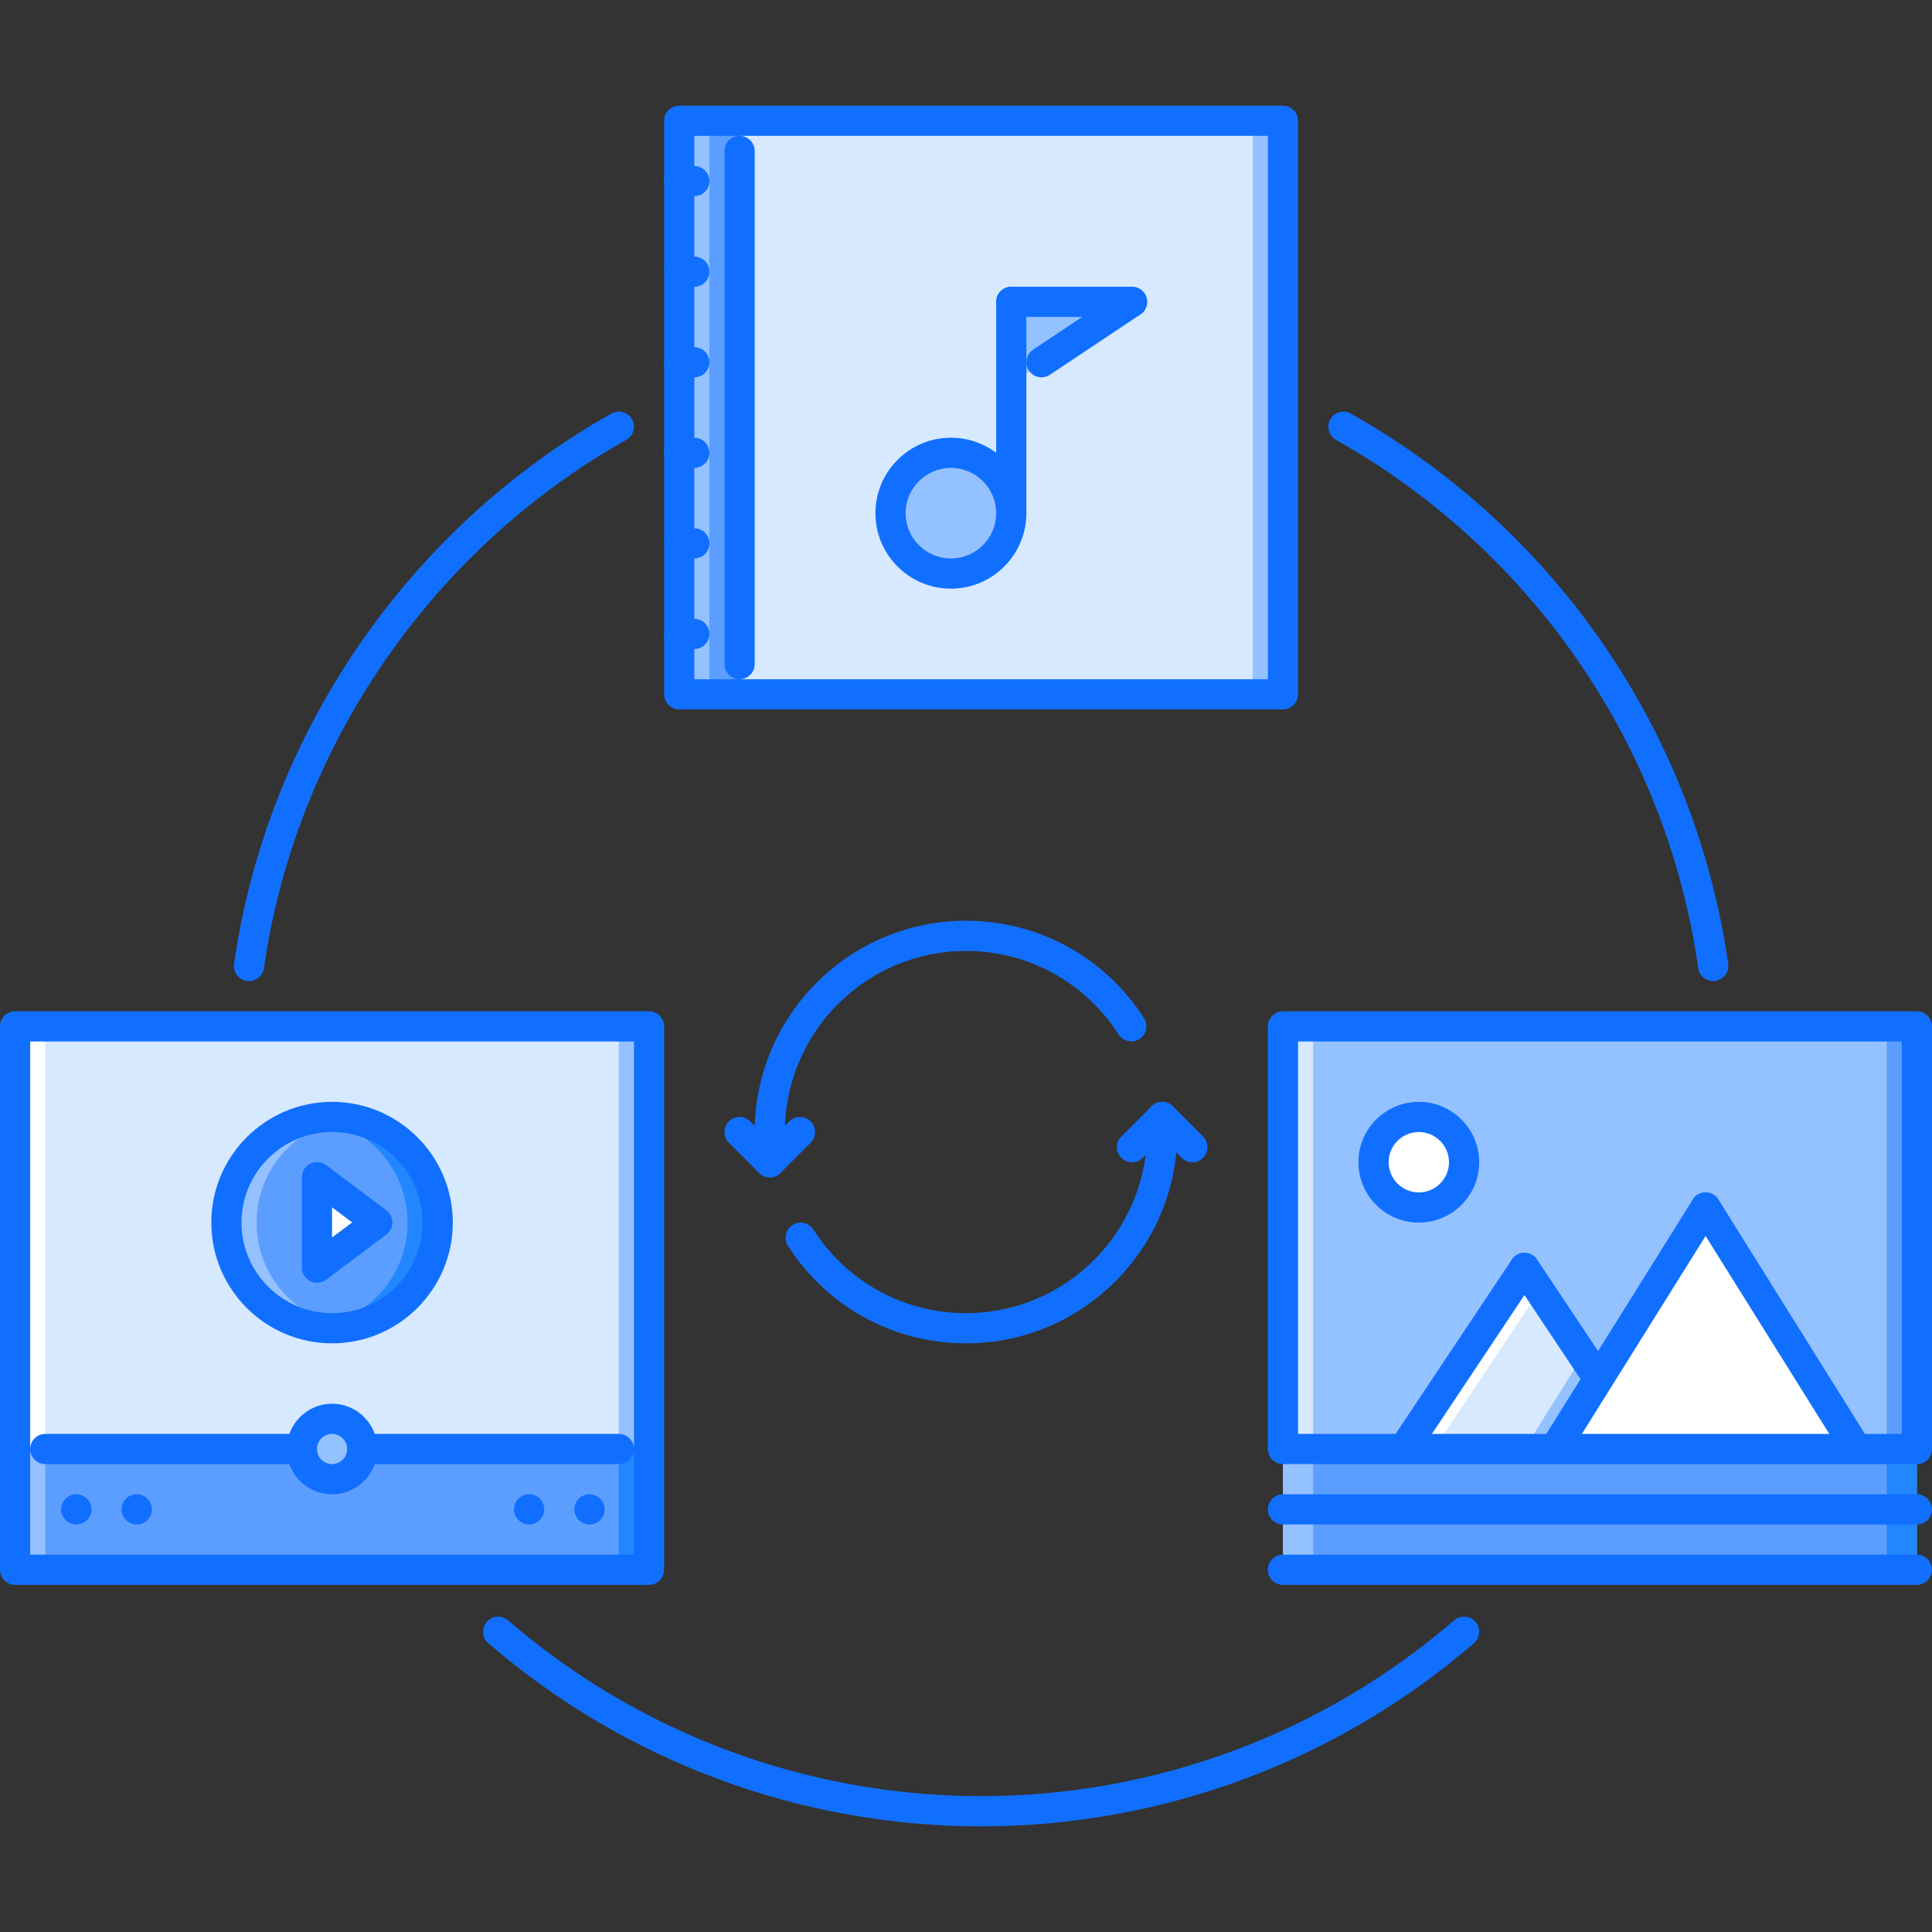 <?xml version="1.0" encoding="iso-8859-1"?>
<!-- Generator: Adobe Illustrator 19.0.0, SVG Export Plug-In . SVG Version: 6.00 Build 0)  -->
<svg version="1.1" id="Capa_1" xmlns="http://www.w3.org/2000/svg" xmlns:xlink="http://www.w3.org/1999/xlink" x="0px" y="0px"
	 viewBox="0 0 511.766 511.766" style="enable-background:new 0 0 511.766 511.766;" xml:space="preserve">
<rect x="0" y="0" width="511.766" height="511.766" fill="#333333" stroke="none"/>
<rect x="339.843" y="383.823" style="fill:#5C9EFF;" width="167.92" height="31.985"/>
<rect x="339.843" y="271.872" style="fill:#94C1FF;" width="167.92" height="111.95"/>
<g>
	<rect x="195.913" y="31.982" style="fill:#D7E9FF;" width="143.94" height="151.93"/>
	<rect x="3.998" y="271.872" style="fill:#D7E9FF;" width="167.92" height="111.95"/>
</g>
<rect x="3.998" y="383.823" style="fill:#5C9EFF;" width="167.92" height="31.985"/>
<path style="fill:#94C1FF;" d="M95.956,383.824c0,4.42-3.576,7.996-7.996,7.996s-7.997-3.576-7.997-7.996s3.577-7.996,7.997-7.996
	S95.956,379.404,95.956,383.824z"/>
<path style="fill:#5C9EFF;" d="M115.947,323.867c0,15.462-12.533,27.987-27.987,27.987s-27.987-12.525-27.987-27.987
	S72.506,295.88,87.96,295.88S115.947,308.405,115.947,323.867z"/>
<path style="fill:#94C1FF;" d="M67.969,323.867c0-14.088,10.448-25.629,23.989-27.581c-1.32-0.188-2.632-0.406-3.998-0.406
	c-15.454,0-27.987,12.525-27.987,27.987s12.533,27.987,27.987,27.987c1.366,0,2.678-0.219,3.998-0.406
	C78.417,349.496,67.969,337.954,67.969,323.867z"/>
<path style="fill:#2287FF;" d="M107.95,323.867c0,14.087-10.448,25.629-23.989,27.581c1.32,0.188,2.632,0.406,3.999,0.406
	c15.454,0,27.987-12.525,27.987-27.987S103.414,295.88,87.96,295.88c-1.367,0-2.679,0.219-3.999,0.406
	C97.502,298.238,107.95,309.779,107.95,323.867z"/>
<g>
	<polygon style="fill:#FFFFFF;" points="83.962,311.872 99.954,323.867 83.962,335.862 	"/>
	<rect x="3.998" y="271.872" style="fill:#FFFFFF;" width="7.996" height="111.95"/>
</g>
<g>
	<rect x="163.923" y="271.872" style="fill:#94C1FF;" width="7.997" height="111.95"/>
	<rect x="3.998" y="383.573" style="fill:#94C1FF;" width="7.996" height="32.23"/>
</g>
<rect x="163.923" y="383.573" style="fill:#2287FF;" width="7.997" height="32.23"/>
<circle style="fill:#94C1FF;" cx="251.883" cy="135.943" r="15.992"/>
<circle style="fill:#FFFFFF;" cx="375.823" cy="307.863" r="12.244"/>
<polygon style="fill:#94C1FF;" points="267.877,101.452 267.877,79.963 299.863,79.963 "/>
<rect x="179.913" y="31.982" style="fill:#5C9EFF;" width="15.992" height="151.93"/>
<g>
	<rect x="179.913" y="31.982" style="fill:#94C1FF;" width="7.996" height="151.93"/>
	<rect x="331.843" y="31.982" style="fill:#94C1FF;" width="7.997" height="151.93"/>
</g>
<g>
	<polygon style="fill:#FFFFFF;" points="491.776,383.824 411.812,383.824 451.793,319.854 	"/>
	<polygon style="fill:#FFFFFF;" points="451.793,319.854 411.812,383.824 419.808,383.824 455.791,326.249 	"/>
</g>
<polygon style="fill:#D7E9FF;" points="423.806,364.63 411.812,383.824 371.83,383.824 403.816,335.846 "/>
<polygon style="fill:#FFFFFF;" points="403.816,335.846 371.83,383.824 379.826,383.824 407.892,341.719 "/>
<polygon style="fill:#94C1FF;" points="419.597,358.57 403.816,383.824 411.812,383.824 423.806,364.63 "/>
<rect x="339.843" y="271.872" style="fill:#D7E9FF;" width="8" height="111.95"/>
<rect x="499.763" y="271.872" style="fill:#5C9EFF;" width="8" height="111.95"/>
<rect x="499.763" y="383.823" style="fill:#2287FF;" width="8" height="31.985"/>
<rect x="339.843" y="383.823" style="fill:#94C1FF;" width="8" height="31.985"/>
<g>
	<path style="fill:#116FFF;" d="M259.881,483.779c-47.923,0-94.285-17.227-130.542-48.524c-1.671-1.438-1.851-3.967-0.414-5.639
		c1.46-1.679,3.983-1.843,5.646-0.406c34.796,30.033,79.3,46.573,125.31,46.573c46.018,0,90.529-16.54,125.326-46.589
		c1.671-1.429,4.186-1.265,5.646,0.422c1.437,1.672,1.257,4.193-0.414,5.639C354.182,466.544,307.821,483.779,259.881,483.779z"/>
	<path style="fill:#116FFF;" d="M453.8,259.88c-1.952,0-3.662-1.438-3.951-3.428c-0.547-3.819-1.194-7.591-1.96-11.335
		c-11.144-54.358-45.409-101.231-93.996-128.594c-1.929-1.081-2.608-3.521-1.522-5.442c1.077-1.937,3.545-2.604,5.442-1.523
		c50.609,28.499,86.297,77.324,97.916,133.955c0.797,3.896,1.461,7.824,2.039,11.799c0.312,2.187-1.203,4.213-3.39,4.529
		C454.183,259.868,453.995,259.88,453.8,259.88z"/>
	<path style="fill:#116FFF;" d="M65.962,259.88c-0.195,0-0.383-0.012-0.578-0.039c-2.179-0.316-3.701-2.339-3.389-4.525
		c8.73-60.94,46.096-115.436,99.97-145.773c1.89-1.089,4.35-0.413,5.443,1.523c1.085,1.921,0.406,4.361-1.523,5.442
		c-51.718,29.128-87.593,81.443-95.972,139.94C69.624,258.444,67.914,259.88,65.962,259.88z"/>
	<path style="fill:#116FFF;" d="M507.768,387.822H339.845c-2.21,0-3.999-1.788-3.999-3.998V271.875c0-2.21,1.789-3.998,3.999-3.998
		h167.923c2.21,0,3.998,1.788,3.998,3.998v111.949C511.766,386.034,509.978,387.822,507.768,387.822z M343.843,379.826H503.77
		V275.872H343.843V379.826z"/>
	<path style="fill:#116FFF;" d="M507.768,403.815H339.845c-2.21,0-3.999-1.788-3.999-3.998s1.789-3.998,3.999-3.998h167.923
		c2.21,0,3.998,1.788,3.998,3.998S509.978,403.815,507.768,403.815z"/>
	<path style="fill:#116FFF;" d="M507.768,419.807H339.845c-2.21,0-3.999-1.788-3.999-3.998s1.789-3.998,3.999-3.998h167.923
		c2.21,0,3.998,1.788,3.998,3.998S509.978,419.807,507.768,419.807z"/>
	<path style="fill:#116FFF;" d="M411.812,387.822c-0.727,0-1.46-0.195-2.116-0.609c-1.874-1.171-2.444-3.639-1.273-5.513
		l39.982-63.971c1.171-1.874,3.654-2.429,5.505-1.265c1.874,1.171,2.444,3.639,1.272,5.513l-39.981,63.971
		C414.444,387.158,413.139,387.822,411.812,387.822z"/>
	<path style="fill:#116FFF;" d="M491.776,387.822c-1.328,0-2.632-0.664-3.39-1.874l-39.981-63.971
		c-1.172-1.874-0.602-4.342,1.272-5.513c1.866-1.164,4.334-0.609,5.505,1.265l39.982,63.971c1.171,1.874,0.602,4.342-1.273,5.513
		C493.236,387.626,492.501,387.822,491.776,387.822z"/>
	<path style="fill:#116FFF;" d="M371.83,387.822c-0.766,0-1.539-0.219-2.218-0.672c-1.835-1.226-2.335-3.701-1.109-5.544
		l31.985-47.979c1.227-1.843,3.725-2.327,5.545-1.108c1.835,1.226,2.334,3.701,1.108,5.544l-31.985,47.979
		C374.383,387.197,373.118,387.822,371.83,387.822z"/>
	<path style="fill:#116FFF;" d="M423.01,368.628c-1.289,0-2.554-0.625-3.327-1.78l-19.194-28.784
		c-1.226-1.835-0.727-4.318,1.109-5.544c1.812-1.219,4.311-0.734,5.544,1.108l19.194,28.784c1.227,1.835,0.727,4.318-1.108,5.544
		C424.548,368.409,423.775,368.628,423.01,368.628z"/>
	<path style="fill:#116FFF;" d="M375.828,323.852c-8.816,0-15.993-7.169-15.993-15.992c0-8.824,7.177-15.993,15.993-15.993
		s15.992,7.169,15.992,15.993C391.821,316.682,384.645,323.852,375.828,323.852z M375.828,299.862c-4.412,0-7.996,3.593-7.996,7.997
		c0,4.403,3.584,7.996,7.996,7.996s7.996-3.593,7.996-7.996C383.824,303.454,380.24,299.862,375.828,299.862z"/>
	<path style="fill:#116FFF;" d="M339.845,187.913H179.918c-2.21,0-3.999-1.788-3.999-3.998V31.986c0-2.21,1.789-3.998,3.999-3.998
		h159.927c2.21,0,3.998,1.788,3.998,3.998v151.931C343.843,186.125,342.055,187.913,339.845,187.913z M183.916,179.917h151.93
		V35.984h-151.93L183.916,179.917L183.916,179.917z"/>
	<path style="fill:#116FFF;" d="M267.877,139.935c-2.209,0-3.998-1.788-3.998-3.998V79.963c0-2.21,1.789-3.998,3.998-3.998
		c2.21,0,3.998,1.788,3.998,3.998v55.975C271.875,138.147,270.087,139.935,267.877,139.935z"/>
	<path style="fill:#116FFF;" d="M251.885,155.928c-11.026,0-19.991-8.969-19.991-19.991s8.965-19.991,19.991-19.991
		c11.026,0,19.99,8.969,19.99,19.991S262.911,155.928,251.885,155.928z M251.885,123.943c-6.614,0-11.995,5.38-11.995,11.994
		s5.38,11.995,11.995,11.995c6.615,0,11.994-5.381,11.994-11.995S258.499,123.943,251.885,123.943z"/>
	<path style="fill:#116FFF;" d="M299.863,83.961h-31.986c-2.209,0-3.998-1.788-3.998-3.998s1.789-3.998,3.998-3.998h31.986
		c2.209,0,3.998,1.788,3.998,3.998S302.072,83.961,299.863,83.961z"/>
	<path style="fill:#116FFF;" d="M275.874,99.953c-1.289,0-2.554-0.625-3.327-1.78c-1.226-1.839-0.727-4.318,1.109-5.545
		l23.988-15.992c1.82-1.219,4.311-0.734,5.545,1.108c1.226,1.84,0.727,4.318-1.109,5.545l-23.988,15.992
		C277.412,99.735,276.639,99.953,275.874,99.953z"/>
	<path style="fill:#116FFF;" d="M195.91,179.917c-2.21,0-3.998-1.789-3.998-3.999V39.981c0-2.21,1.788-3.998,3.998-3.998
		s3.998,1.788,3.998,3.998v135.938C199.908,178.128,198.12,179.917,195.91,179.917z"/>
	<path style="fill:#116FFF;" d="M183.916,75.965h-3.998c-2.21,0-3.999-1.788-3.999-3.998s1.789-3.998,3.999-3.998h3.998
		c2.21,0,3.998,1.788,3.998,3.998S186.126,75.965,183.916,75.965z"/>
	<path style="fill:#116FFF;" d="M183.916,51.975h-3.998c-2.21,0-3.999-1.788-3.999-3.998s1.789-3.998,3.999-3.998h3.998
		c2.21,0,3.998,1.788,3.998,3.998S186.126,51.975,183.916,51.975z"/>
	<path style="fill:#116FFF;" d="M183.916,99.953h-3.998c-2.21,0-3.999-1.788-3.999-3.998s1.789-3.998,3.999-3.998h3.998
		c2.21,0,3.998,1.788,3.998,3.998S186.126,99.953,183.916,99.953z"/>
	<path style="fill:#116FFF;" d="M183.916,123.943h-3.998c-2.21,0-3.999-1.788-3.999-3.998s1.789-3.999,3.999-3.999h3.998
		c2.21,0,3.998,1.789,3.998,3.999S186.126,123.943,183.916,123.943z"/>
	<path style="fill:#116FFF;" d="M183.916,147.932h-3.998c-2.21,0-3.999-1.789-3.999-3.999s1.789-3.998,3.999-3.998h3.998
		c2.21,0,3.998,1.788,3.998,3.998S186.126,147.932,183.916,147.932z"/>
	<path style="fill:#116FFF;" d="M183.916,171.92h-3.998c-2.21,0-3.999-1.788-3.999-3.998s1.789-3.998,3.999-3.998h3.998
		c2.21,0,3.998,1.788,3.998,3.998S186.126,171.92,183.916,171.92z"/>
	<path style="fill:#116FFF;" d="M20.233,403.815c-2.21,0-4.037-1.788-4.037-3.998s1.749-3.998,3.951-3.998h0.086
		c2.202,0,3.998,1.788,3.998,3.998S22.435,403.815,20.233,403.815z"/>
	<path style="fill:#116FFF;" d="M36.226,403.815c-2.21,0-4.037-1.788-4.037-3.998s1.749-3.998,3.951-3.998h0.086
		c2.202,0,3.998,1.788,3.998,3.998S38.428,403.815,36.226,403.815z"/>
	<path style="fill:#116FFF;" d="M156.171,403.815c-2.21,0-4.037-1.788-4.037-3.998s1.749-3.998,3.951-3.998h0.086
		c2.202,0,3.998,1.788,3.998,3.998S158.373,403.815,156.171,403.815z"/>
	<path style="fill:#116FFF;" d="M140.178,403.815c-2.21,0-4.037-1.788-4.037-3.998s1.749-3.998,3.951-3.998h0.086
		c2.202,0,3.999,1.788,3.999,3.998S142.38,403.815,140.178,403.815z"/>
	<path style="fill:#116FFF;" d="M171.922,419.807H3.998c-2.21,0-3.998-1.788-3.998-3.998V271.875c0-2.21,1.788-3.998,3.998-3.998
		h167.923c2.209,0,3.998,1.788,3.998,3.998V415.81C175.92,418.02,174.131,419.807,171.922,419.807z M7.996,411.811h159.927V275.872
		H7.996V411.811z"/>
	<path style="fill:#116FFF;" d="M79.964,387.822h-67.97c-2.209,0-3.998-1.788-3.998-3.998s1.789-3.998,3.998-3.998h67.969
		c2.21,0,3.998,1.788,3.998,3.998S82.174,387.822,79.964,387.822z"/>
	<path style="fill:#116FFF;" d="M163.925,387.822H95.956c-2.21,0-3.998-1.788-3.998-3.998s1.788-3.998,3.998-3.998h67.969
		c2.21,0,3.998,1.788,3.998,3.998S166.135,387.822,163.925,387.822z"/>
	<path style="fill:#116FFF;" d="M87.96,395.819c-6.614,0-11.995-5.38-11.995-11.994s5.381-11.994,11.995-11.994
		s11.994,5.38,11.994,11.994S94.574,395.819,87.96,395.819z M87.96,379.826c-2.202,0-3.999,1.796-3.999,3.998
		s1.796,3.998,3.999,3.998s3.998-1.796,3.998-3.998S90.162,379.826,87.96,379.826z"/>
	<path style="fill:#116FFF;" d="M87.96,355.837c-17.641,0-31.985-14.353-31.985-31.985s14.345-31.985,31.985-31.985
		s31.985,14.353,31.985,31.985S105.6,355.837,87.96,355.837z M87.96,299.862c-13.229,0-23.989,10.761-23.989,23.989
		S74.732,347.84,87.96,347.84s23.989-10.761,23.989-23.989S101.188,299.862,87.96,299.862z"/>
	<path style="fill:#116FFF;" d="M83.962,339.797c-0.609,0-1.226-0.141-1.788-0.421c-1.351-0.68-2.21-2.062-2.21-3.577v-23.988
		c0-1.516,0.859-2.897,2.21-3.577c1.343-0.671,2.975-0.53,4.186,0.375l15.993,11.995c1.007,0.757,1.601,1.943,1.601,3.201
		c0,1.257-0.593,2.444-1.601,3.201L86.36,339C85.656,339.531,84.813,339.797,83.962,339.797z M87.96,319.807v7.996l5.333-3.998
		L87.96,319.807z"/>
	<path style="fill:#116FFF;" d="M255.883,355.837c-19.163,0-36.796-9.651-47.15-25.816c-1.194-1.858-0.648-4.326,1.21-5.521
		c1.835-1.195,4.318-0.656,5.521,1.21c8.879,13.853,23.989,22.131,40.419,22.131c26.457,0,47.979-21.521,47.979-47.979
		c0-2.21,1.788-3.998,3.998-3.998s3.998,1.788,3.998,3.998C311.858,330.724,286.744,355.837,255.883,355.837z"/>
	<path style="fill:#116FFF;" d="M203.907,303.861c-2.21,0-3.999-1.788-3.999-3.998c0-30.86,25.114-55.966,55.975-55.966
		c19.163,0,36.788,9.647,47.158,25.808c1.194,1.858,0.656,4.326-1.203,5.521c-1.866,1.179-4.334,0.655-5.528-1.211
		c-8.895-13.849-24.005-22.122-40.427-22.122c-26.457,0-47.978,21.514-47.978,47.97
		C207.905,302.072,206.116,303.861,203.907,303.861z"/>
	<path style="fill:#116FFF;" d="M299.863,307.875c-1.023,0-2.047-0.391-2.827-1.172c-1.562-1.562-1.562-4.092,0-5.654l7.996-7.996
		c1.562-1.562,4.092-1.562,5.653,0c1.562,1.562,1.562,4.092,0,5.654l-7.996,7.996C301.908,307.484,300.886,307.875,299.863,307.875z
		"/>
	<path style="fill:#116FFF;" d="M315.856,307.875c-1.023,0-2.046-0.391-2.827-1.172l-7.996-7.996c-1.562-1.562-1.562-4.092,0-5.654
		c1.562-1.562,4.092-1.562,5.653,0l7.996,7.996c1.562,1.562,1.562,4.093,0,5.654C317.902,307.484,316.879,307.875,315.856,307.875z"
		/>
	<path style="fill:#116FFF;" d="M203.907,311.872c-1.023,0-2.046-0.391-2.827-1.172c-1.562-1.562-1.562-4.092,0-5.653l7.996-7.997
		c1.562-1.562,4.092-1.562,5.653,0c1.562,1.562,1.562,4.092,0,5.654l-7.996,7.996C205.953,311.483,204.93,311.872,203.907,311.872z"
		/>
	<path style="fill:#116FFF;" d="M203.907,311.872c-1.023,0-2.046-0.391-2.827-1.172l-7.997-7.996c-1.562-1.562-1.562-4.092,0-5.654
		c1.562-1.562,4.092-1.562,5.654,0l7.996,7.997c1.562,1.562,1.562,4.092,0,5.653C205.953,311.483,204.93,311.872,203.907,311.872z"
		/>
</g>
<g>
</g>
<g>
</g>
<g>
</g>
<g>
</g>
<g>
</g>
<g>
</g>
<g>
</g>
<g>
</g>
<g>
</g>
<g>
</g>
<g>
</g>
<g>
</g>
<g>
</g>
<g>
</g>
<g>
</g>
</svg>
